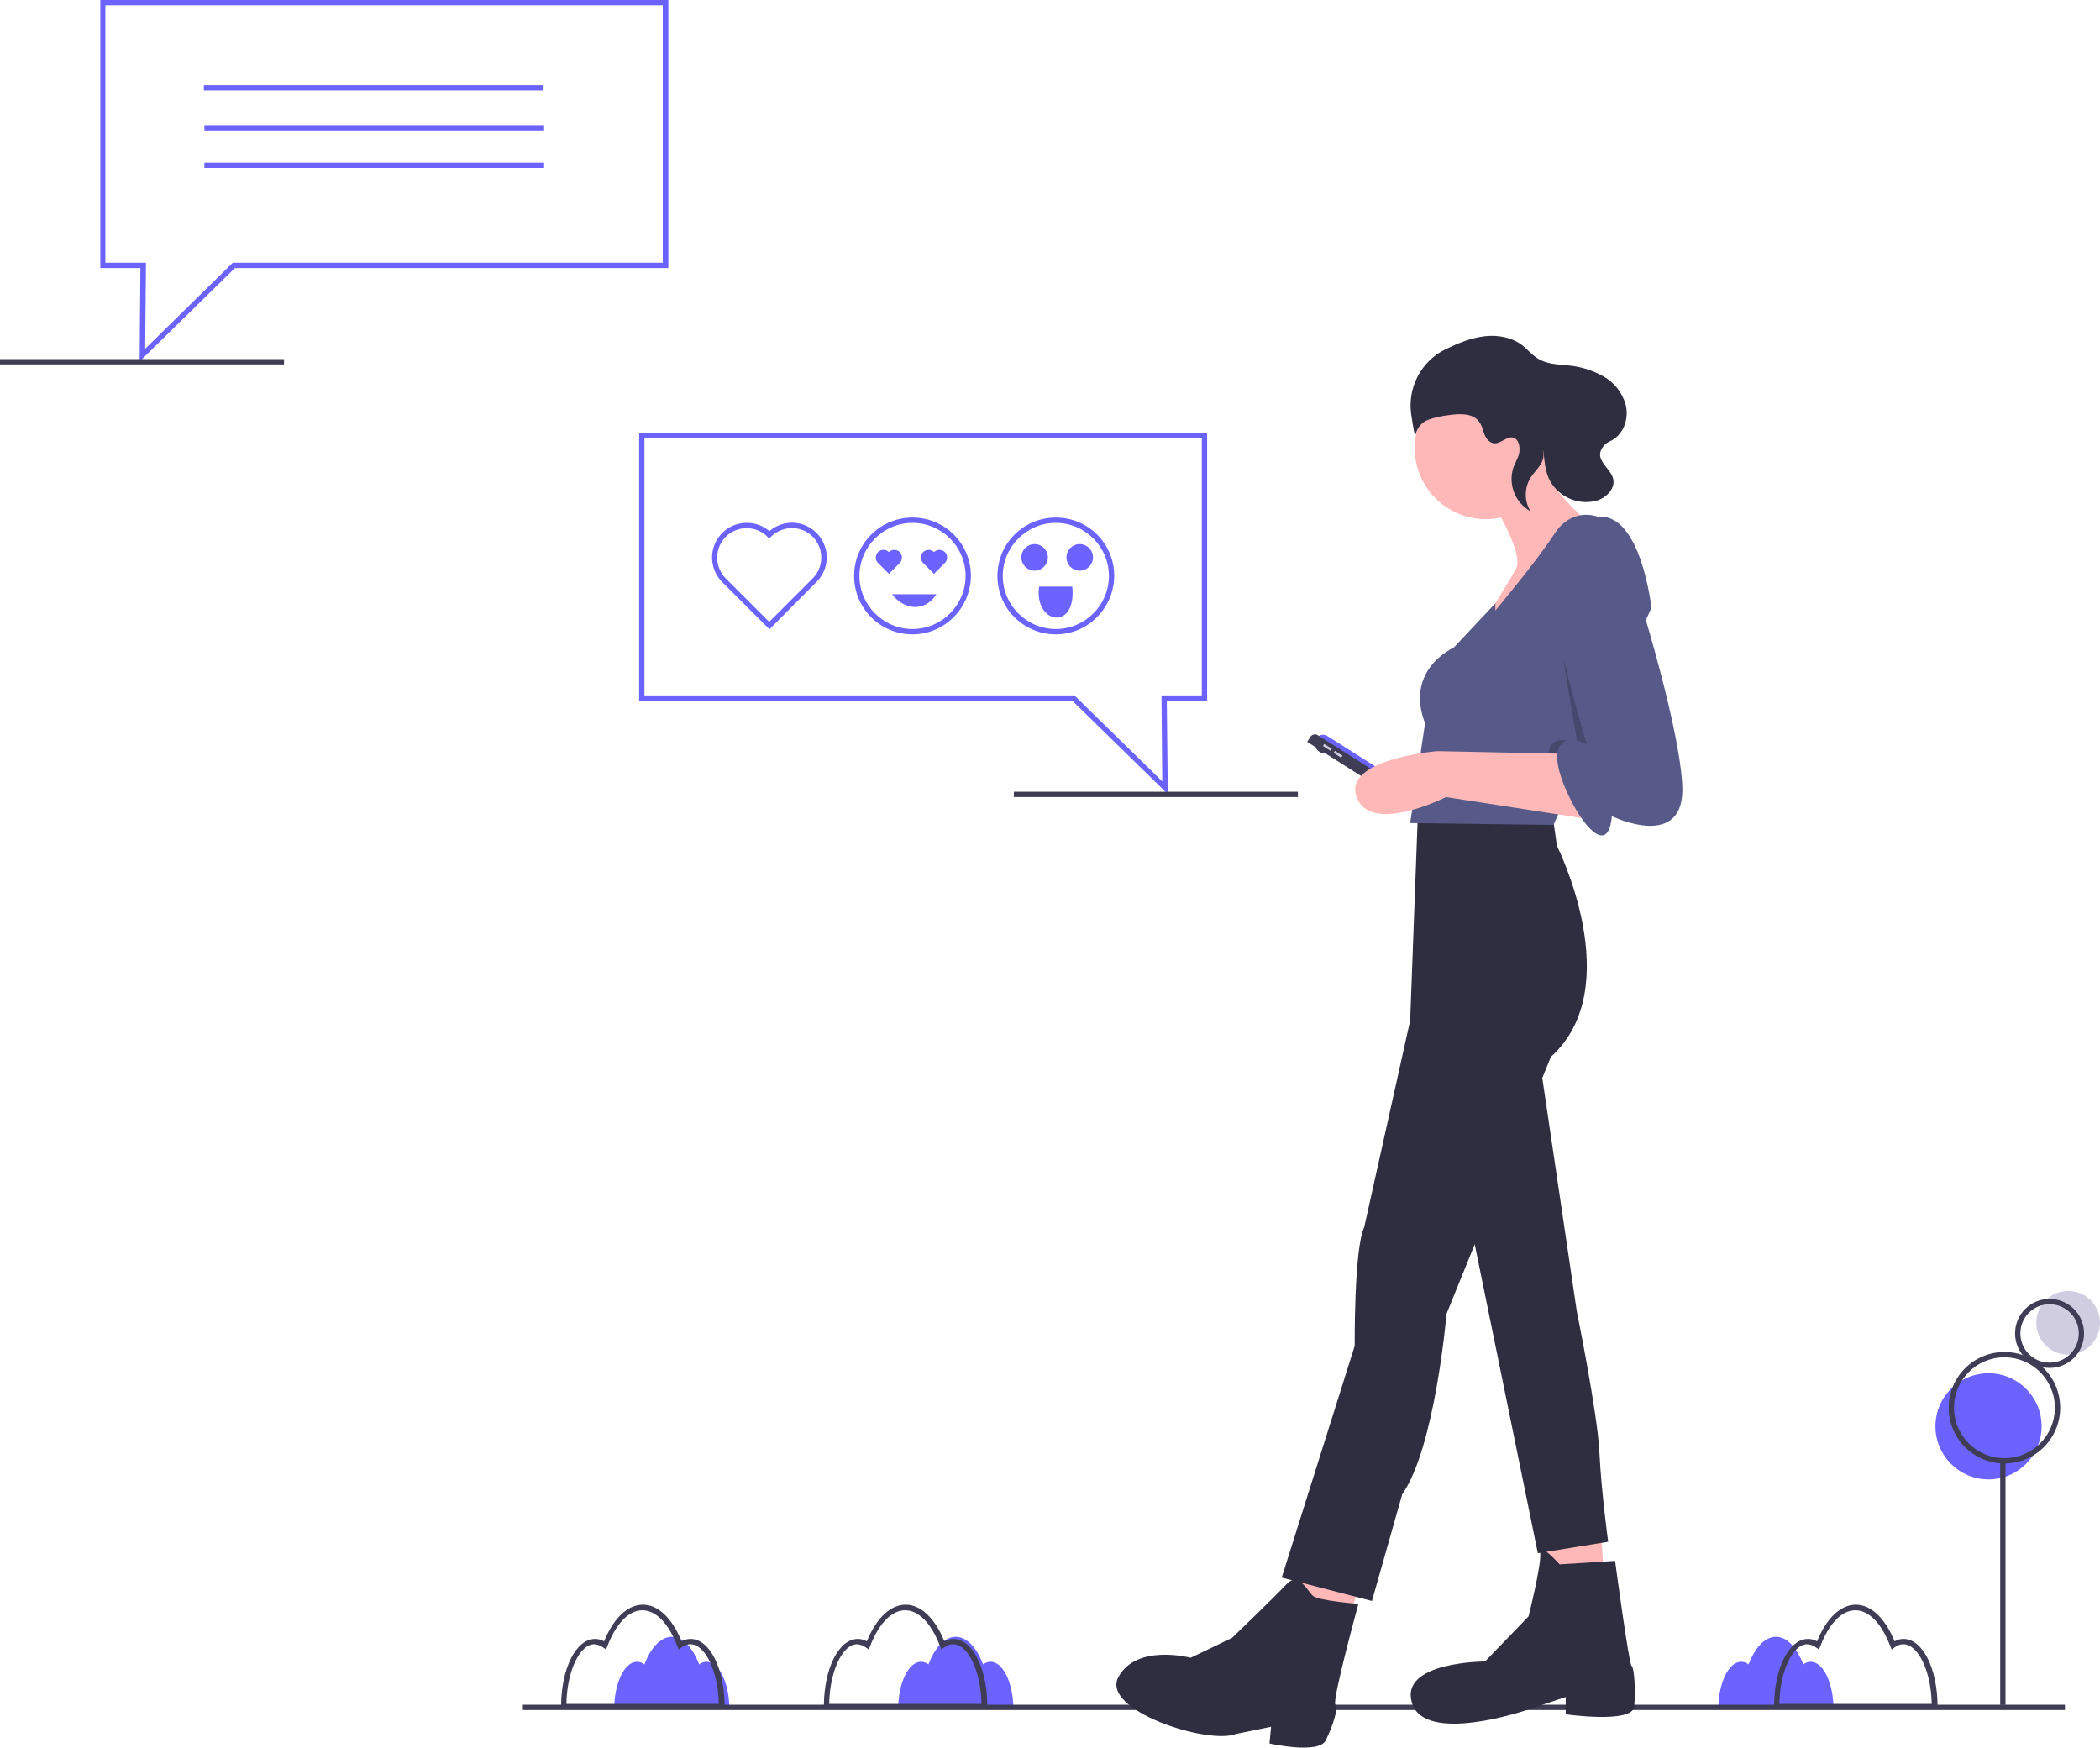 <?xml version="1.0" encoding="utf-8"?>
<!-- Generator: Adobe Illustrator 23.0.4, SVG Export Plug-In . SVG Version: 6.00 Build 0)  -->
<svg version="1.1" id="ec936c20-b43f-4483-857e-3751b9040ca4"
	 xmlns="http://www.w3.org/2000/svg" xmlns:xlink="http://www.w3.org/1999/xlink" x="0px" y="0px" viewBox="0 0 791.2 658.5"
	 style="enable-background:new 0 0 791.2 658.5;" xml:space="preserve">
<style type="text/css">
	.st0{fill:#6C63FF;}
	.st1{fill:#3F3D56;}
	.st2{fill:#D0CDE1;}
	.st3{fill:#FFB8B8;}
	.st4{fill:#2F2E41;}
	.st5{fill:#575A89;}
	.st6{opacity:0.2;enable-background:new    ;}
</style>
<title>online_chat</title>
<path class="st0" d="M373.2,626.1c-1,0-2,0.4-2.8,1c-2.4-6.3-6.1-10.4-10.3-10.4s-7.9,4.1-10.3,10.4c-0.8-0.6-1.8-1-2.8-1
	c-4.7,0-8.6,8-8.6,17.9h43.4C381.8,634.1,377.9,626.1,373.2,626.1z"/>
<path class="st0" d="M266.2,626.1c-1,0-2,0.4-2.8,1c-2.4-6.3-6.1-10.4-10.3-10.4c-4.2,0-7.9,4.1-10.3,10.4c-0.8-0.6-1.8-1-2.8-1
	c-4.7,0-8.6,8-8.6,17.9h43.4C274.8,634.1,270.9,626.1,266.2,626.1z"/>
<path class="st0" d="M682.2,626.1c-1,0-2,0.4-2.8,1c-2.4-6.3-6.1-10.4-10.3-10.4s-7.9,4.1-10.3,10.4c-0.8-0.6-1.8-1-2.8-1
	c-4.7,0-8.6,8-8.6,17.9h43.4C690.8,634.1,686.9,626.1,682.2,626.1z"/>
<rect x="197" y="642.3" class="st1" width="581" height="2"/>
<path class="st1" d="M371.8,644h-61.4v-1c0-14.3,5.6-25.5,12.8-25.5c1.2,0,2.3,0.3,3.4,0.9c3.6-8.8,8.9-13.8,14.6-13.8
	s11,5,14.6,13.8c1-0.6,2.2-0.9,3.4-0.9c7.2,0,12.8,11.2,12.8,25.5V644z M312.4,642h57.4c-0.2-12.3-5.1-22.5-10.7-22.5
	c-1.2,0-2.3,0.4-3.3,1.2l-1.1,0.8l-0.5-1.2c-3.3-8.7-8.1-13.6-13.2-13.6s-9.9,5-13.2,13.6l-0.5,1.2l-1.1-0.8
	c-0.9-0.7-2.1-1.1-3.3-1.2C317.4,619.5,312.6,629.7,312.4,642z"/>
<path class="st1" d="M729.8,644h-61.4v-1c0-14.3,5.6-25.5,12.8-25.5c1.2,0,2.3,0.3,3.4,0.9c3.6-8.8,8.9-13.8,14.6-13.8
	c5.7,0,11,5,14.6,13.8c1-0.6,2.2-0.9,3.4-0.9c7.2,0,12.8,11.2,12.8,25.5V644z M670.4,642h57.4c-0.2-12.3-5.1-22.5-10.7-22.5
	c-1.2,0-2.3,0.4-3.3,1.2l-1.1,0.8l-0.5-1.2c-3.3-8.7-8.1-13.6-13.2-13.6c-5.1,0-9.9,5-13.2,13.6l-0.5,1.2l-1.1-0.8
	c-0.9-0.7-2.1-1.1-3.3-1.2C675.4,619.5,670.6,629.7,670.4,642L670.4,642z"/>
<path class="st1" d="M272.8,644h-61.4v-1c0-14.3,5.6-25.5,12.8-25.5c1.2,0,2.3,0.3,3.4,0.9c3.6-8.8,8.9-13.8,14.6-13.8
	s11,5,14.6,13.8c1-0.6,2.2-0.9,3.4-0.9c7.2,0,12.8,11.2,12.8,25.5V644z M213.4,642h57.4c-0.2-12.3-5.1-22.5-10.7-22.5
	c-1.2,0-2.3,0.4-3.3,1.2l-1.1,0.8l-0.5-1.2c-3.3-8.7-8.1-13.6-13.2-13.6s-9.9,5-13.2,13.6l-0.5,1.2l-1.1-0.8
	c-0.9-0.7-2.1-1.1-3.3-1.2C218.4,619.5,213.6,629.7,213.4,642z"/>
<ellipse transform="matrix(0.535 -0.845 0.845 0.535 -7.651 551.733)" class="st1" cx="497.4" cy="282.8" rx="0.6" ry="1.7"/>
<path class="st0" d="M496,278.2L496,278.2c0.9-1.4,2.7-1.8,4.1-0.9c0,0,0,0,0,0l37.7,23.9c1.4,0.9,1.8,2.7,0.9,4.1l0,0l0,0l0,0
	L496,278.2L496,278.2z"/>
<path class="st1" d="M492.5,279.5l1.2-1.9c0.6-0.9,1.9-1.2,2.8-0.6l0,0l43,27.2c1.1,0.7,1.5,2.2,0.7,3.3l-1,1.6l0,0L492.5,279.5
	L492.5,279.5z"/>
<rect x="499.7" y="280" transform="matrix(0.535 -0.845 0.845 0.535 -5.499 553.509)" class="st2" width="0.9" height="3.4"/>
<rect x="503.6" y="282.6" transform="matrix(0.535 -0.845 0.845 0.535 -5.776 558.013)" class="st2" width="0.9" height="3.4"/>
<circle class="st3" cx="559.8" cy="168.8" r="26.8"/>
<path class="st3" d="M561.4,187.8c0,0,13.1,20.6,9.8,26.5s-13.4,21.9-13.4,21.9s45.1-33.4,39.3-40.6c0,0-13.4-11.4-14.1-18.6
	L561.4,187.8z"/>
<polygon class="st3" points="582.3,581.6 583.7,602.2 604.6,598.6 603.3,578.7 "/>
<polygon class="st3" points="489.1,593.1 485.2,606.2 508.4,610.4 511.7,598.3 "/>
<path class="st4" d="M584.5,304.1l2.1,14.6c0,0,26.8,53.3-2.3,79.5l-39.3,96.8c0,0-4.3,50.4-16.7,68l-11.4,40.2l-34-8.8l27.5-87.3
	c0,0-0.3-36.6,3.6-44.8l17.3-77.8l3.1-83.2C534.4,301.2,580.2,297.9,584.5,304.1z"/>
<path class="st4" d="M579.4,394.8l14.7,99.4c0,0,7.8,38.3,8.5,53s3.3,33.7,3.3,33.7l-26.5,4.3L553.2,457L579.4,394.8z"/>
<path class="st4" d="M608.5,588.1l-20.9,1.3c0,0-7.8-8.8-7.3-4.3s-4.4,23.9-4.4,23.9l-16.4,17c0,0-32.4,0-27.5,15.7
	s43.2,2.6,43.2,2.6l14.7-4.9v6.5c0,0,25.2,3.6,25.8-2.9s0-14.7-1-15.4S608.5,588.1,608.5,588.1z"/>
<path class="st4" d="M511.8,604.3c0,0-15-1.2-17.1-3s-5.4-9.3-9.9-4.5s-20.6,20.3-20.6,20.3l-15.6,7.5c0,0-20.3-5.4-27.2,7.2
	s33.8,25.7,44.3,21.5l13.2-2.7l-0.6,6.3c0,0,18.6,4.2,21.2-1.2s4.8-11.7,3.6-13.5S511.8,604.3,511.8,604.3z"/>
<path class="st5" d="M622.2,229l-23.2,51.3L589,302.5l-3.7,8.3l-54-0.7l5.6-37.6c-7.8-20.3,10.8-28.5,10.8-28.5l15.7-16.7v2.7
	c0,0,15.4-18.3,22.2-28.8s16.4-6.5,16.4-6.5C618.3,193.1,622.2,229,622.2,229z"/>
<path class="st6" d="M599.1,280.3L589,302.5c-3.2-6-5.7-12.9-5.7-16.9c0-11.1,11.1-5.2,11.1-5.2s-9-49.2-9-63.9
	C585.4,206.7,593.6,250,599.1,280.3z"/>
<path class="st3" d="M590.2,284l-48.7-1c0,0-35.7,2.9-30.4,17.3s33.7,0,33.7,0l56.9,8.8L590.2,284z"/>
<path class="st5" d="M599.4,197.3c0,0-17,1.3-17,16s15.4,67.1,15.4,67.1s-11.1-5.9-11.1,5.2s18.6,43.5,20.6,21.9
	c0,0,28.1,13.7,26.5-12.1S614.4,215,614.4,215S612.4,196.3,599.4,197.3z"/>
<path class="st4" d="M560.7,165.9c-1.9-1.8-1.8-4.9-3.4-7c-2.4-3.3-7.3-3.1-11.4-2.5c-2.7,0.3-5.4,0.9-7.9,1.8
	c-2.3,0.9-4,2.9-4.6,5.3c-0.3,1.3-1-2.4-1.7-7.3c-1.5-10.1,3.7-20.1,12.9-24.6c0.1,0,0.1-0.1,0.2-0.1c4.6-2.2,9.4-4.2,14.5-4.8
	s10.5,0.4,14.5,3.6c1.8,1.5,3.3,3.3,5.3,4.6c3.4,2.3,7.8,2.4,11.8,2.8c4.6,0.4,9.1,1.8,13.2,4.1c4.1,2.3,7.1,6.1,8.4,10.7
	c1.3,5.3-0.8,11.5-6,13.8c-0.9,0.4-1.7,1-2.3,1.7c-4.2,5.2,2.6,8,3.6,12.5c0.8,3.8-2.8,7.2-6.5,8.2c-7.2,1.8-14.7-1.8-17.8-8.5
	c-1.3-3-1.6-6.2-1.9-9.4c-0.4-3.7-10-10.3-3.5-5.3c1.3,0.9,2.3,2.2,2.9,3.6c2,4.7-2.1,7.4-4.3,10.8c-2.4,3.9-2.5,8.8-0.1,12.7
	c-5.8-3.2-8.5-10.2-6.4-16.5c0.6-1.6,1.5-3.1,2-4.7c0.8-2.5,0.1-7.4-3.6-6.5C565.7,165.8,563.5,168.6,560.7,165.9z"/>
<circle class="st2" cx="779.2" cy="498.4" r="12"/>
<circle class="st0" cx="749.2" cy="537.4" r="20"/>
<rect x="753.6" y="549.4" class="st1" width="2" height="93"/>
<path class="st1" d="M755.2,551.4c-11.6,0-21-9.4-21-21s9.4-21,21-21s21,9.4,21,21l0,0C776.2,542,766.8,551.4,755.2,551.4z
	 M755.2,511.4c-10.5,0-19,8.5-19,19s8.5,19,19,19s19-8.5,19-19C774.2,519.9,765.7,511.4,755.2,511.4z"/>
<path class="st1" d="M772.2,515.4c-7.2,0-13-5.8-13-13s5.8-13,13-13s13,5.8,13,13l0,0C785.2,509.6,779.4,515.4,772.2,515.4z
	 M772.2,491.4c-6.1,0-11,4.9-11,11s4.9,11,11,11s11-4.9,11-11l0,0C783.2,496.3,778.3,491.4,772.2,491.4z"/>
<path class="st0" d="M440,299.2L404,264H240.8V163h214v101h-15.2L440,299.2z M242.8,262h162l33.1,32.4l-0.3-32.4h15.2v-97h-210
	L242.8,262z"/>
<path class="st0" d="M52.6,136.2l0.3-35.2H37.8V0h214v101H88.5L52.6,136.2z M39.8,99h15.2l-0.3,32.4L87.7,99h162V2h-210V99z"/>
<rect x="76.8" y="32" class="st0" width="128" height="2"/>
<path class="st0" d="M289.9,237.1l-17.8-17.8c-5.1-5.1-5.1-13.4,0-18.5c4.8-4.8,12.6-5.1,17.8-0.7c5.5-4.7,13.7-4.1,18.4,1.4
	c4.5,5.2,4.2,12.9-0.7,17.8L289.9,237.1z M281.3,199c-6.1,0-11.1,4.9-11.1,11.1c0,2.9,1.2,5.8,3.2,7.8l16.4,16.4l16.4-16.4
	c4.3-4.3,4.3-11.3,0-15.7c-4.3-4.3-11.3-4.3-15.7,0l-0.7,0.7l-0.7-0.7C287.1,200.2,284.3,199,281.3,199L281.3,199z"/>
<path class="st0" d="M351.9,208c-1.1-1.1-3-1.1-4.1,0c-1.1,1.1-1.1,3,0,4.1c0,0,0,0,0,0l4.1,4.1l4.1-4.1c1.1-1.1,1.1-3,0-4.1
	C354.9,206.9,353,206.9,351.9,208C351.9,208,351.9,208,351.9,208z"/>
<path class="st0" d="M334.9,208c-1.1-1.1-3-1.1-4.1,0c-1.1,1.1-1.1,3,0,4.1c0,0,0,0,0,0l4.1,4.1l4.1-4.1c1.1-1.1,1.1-3,0-4.1
	C337.9,206.9,336,206.9,334.9,208C334.9,208,334.9,208,334.9,208z"/>
<path class="st0" d="M343.8,239c-12.2,0-22-9.8-22-22s9.8-22,22-22s22,9.8,22,22l0,0C365.7,229.1,355.9,239,343.8,239z M343.8,197
	c-11,0-20,9-20,20s9,20,20,20s20-9,20-20C363.8,206,354.8,197,343.8,197z"/>
<path class="st0" d="M397.8,239c-12.2,0-22-9.8-22-22s9.8-22,22-22s22,9.8,22,22l0,0C419.7,229.1,409.9,239,397.8,239z M397.8,197
	c-11,0-20,9-20,20s9,20,20,20s20-9,20-20C417.8,206,408.8,197,397.8,197z"/>
<circle class="st0" cx="406.8" cy="210" r="5"/>
<circle class="st0" cx="389.8" cy="210" r="5"/>
<path class="st0" d="M391.5,221c-2,14.1,14.2,17,12.5,0C404.2,221,392.2,221,391.5,221z"/>
<path class="st0" d="M336.1,223.9c4.6,6.1,12.5,6.7,16.7,0H336.1z"/>
<rect x="77" y="47.3" class="st0" width="128" height="2"/>
<rect x="77" y="61.3" class="st0" width="128" height="2"/>
<rect y="135.3" class="st1" width="107" height="2"/>
<rect x="382" y="298.3" class="st1" width="107" height="2"/>
</svg>
